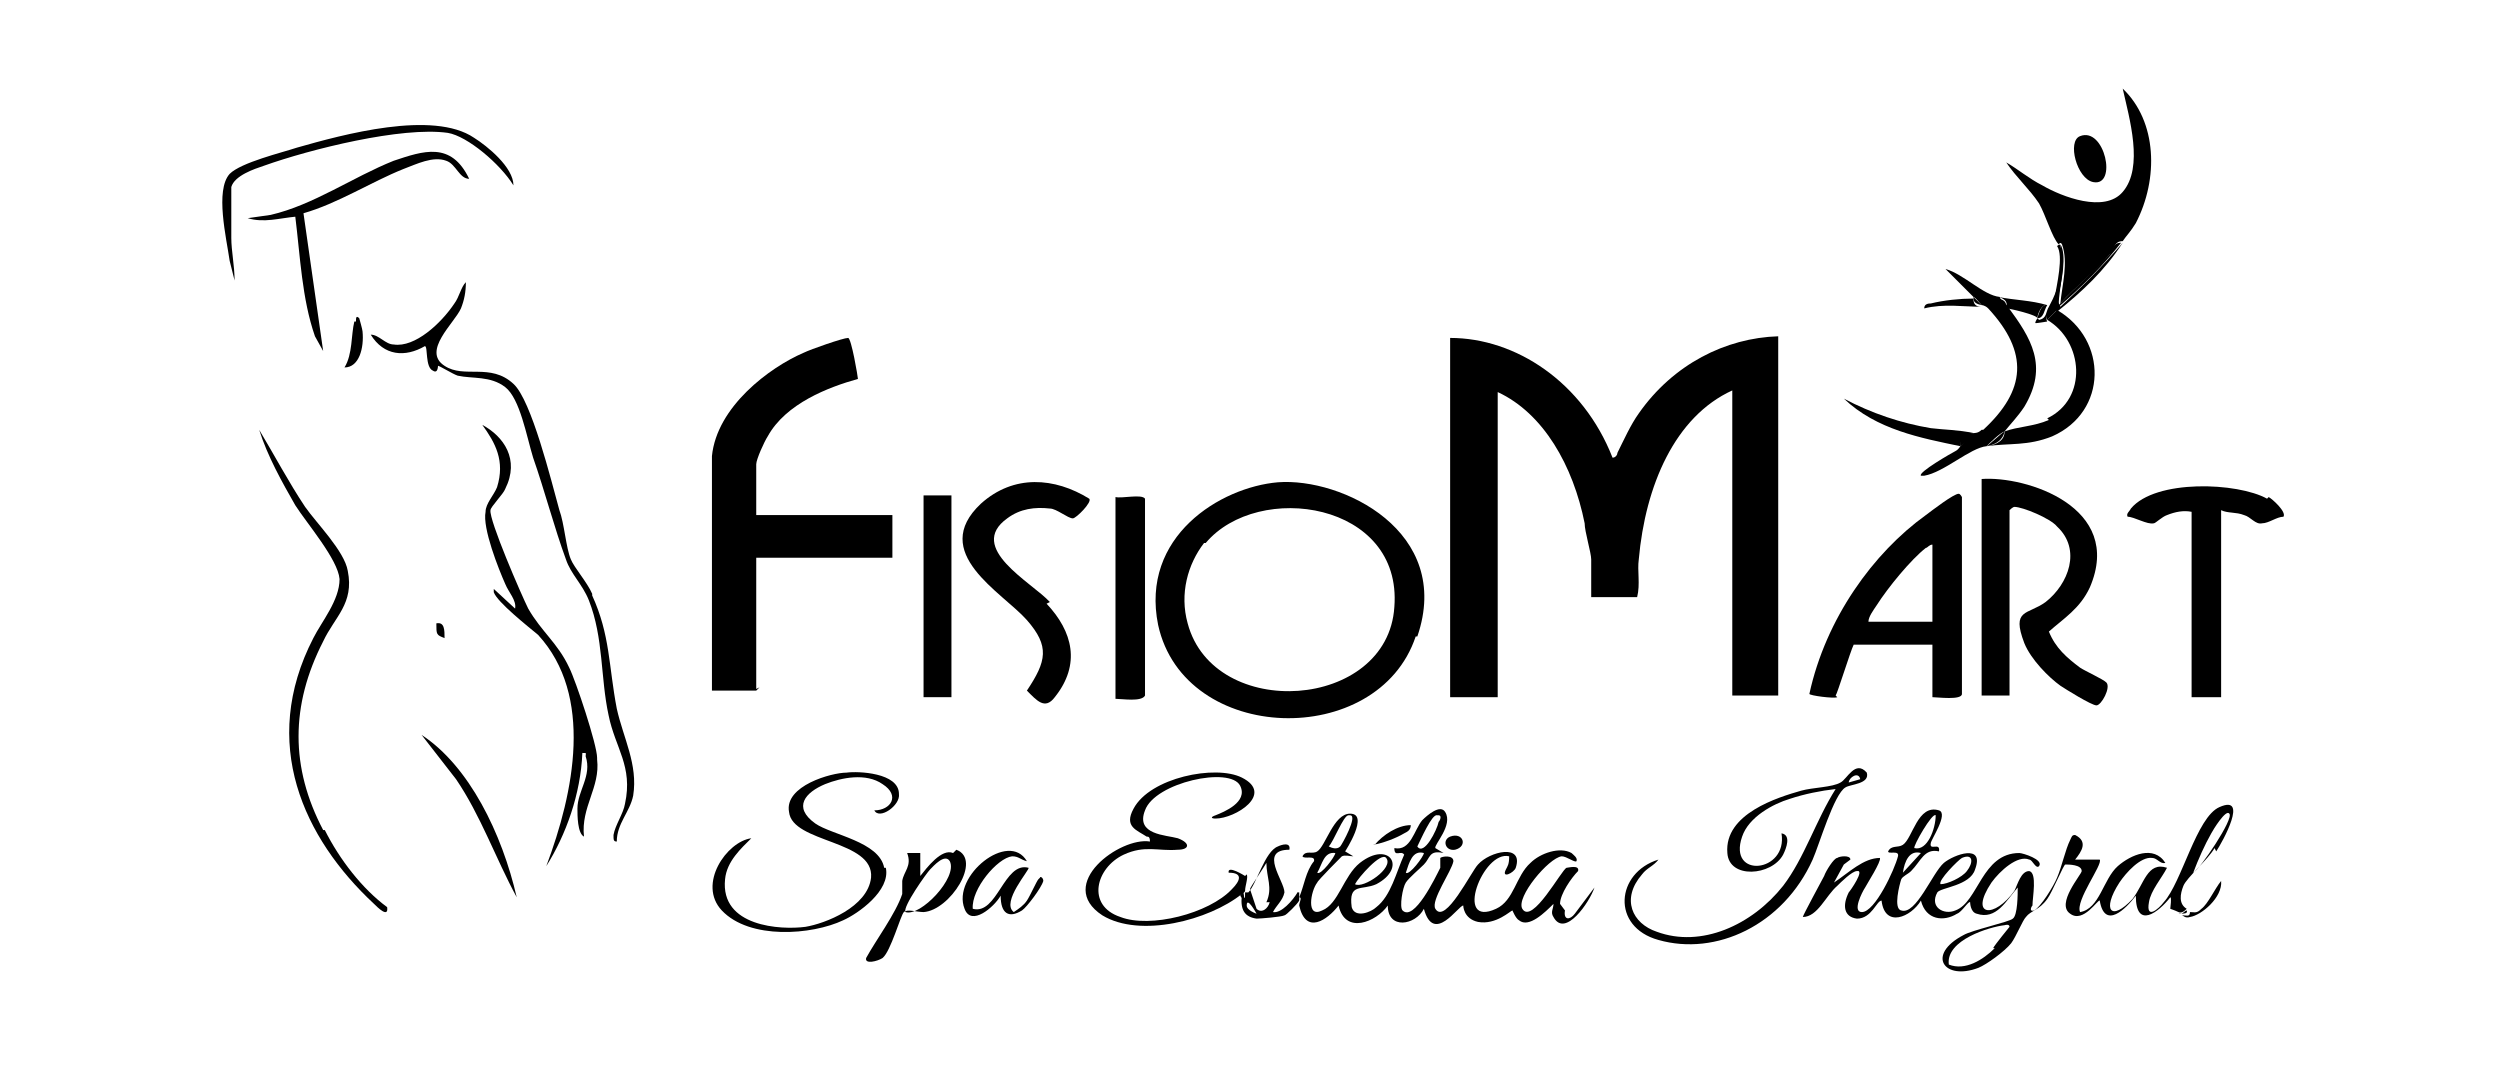 <svg xmlns="http://www.w3.org/2000/svg" id="Capa_1" viewBox="0 0 152.4 66.5"><path d="M91.3,42.5v-18.6c2.8,1.3,4.6,4.5,5.3,8,0,.5.4,1.8.4,2.2v2.3h2.8c.2-.8,0-1.6.1-2.3.4-4.5,2.2-8.7,5.7-10.3v18.6h2.8v-21.9c-3.2.1-6.4,1.7-8.5,4.7-.5.7-.9,1.6-1.3,2.4,0,.1-.1.3-.3.3-1.8-4.6-5.9-7.3-9.9-7.3v21.9h2.8Z"></path><path d="M46.1,42v-8h8.3v-2.6h-8.3v-3.1c0-.3.5-1.4.7-1.7,1.1-2,3.7-3,5.5-3.5,0-.1-.4-2.5-.6-2.5-.3,0-2.3.7-2.7.9-2.1.9-5.3,3.3-5.6,6.3v14.3h2.7s.2-.2.2-.2Z"></path><path d="M86.4,38.8c2.2-6.4-4.6-9.7-8.5-9.4-3.5.3-8.4,3.3-7.3,8.7,1.6,7.3,13.4,7.6,15.7.7ZM73.5,33.1c3.2-3.8,12-2.5,11.5,3.9-.4,6.3-11,7-12.6,1-.5-1.8,0-3.6,1-4.9Z"></path><path d="M124.7,36.7c-1.1.8-2.1.4-1.3,2.5.4,1,1.5,2.1,2.2,2.6.3.2,1.9,1.2,2.2,1.2.3,0,.9-1.1.6-1.4-.2-.2-1.3-.7-1.6-.9-.8-.6-1.5-1.2-1.9-2.2.9-.8,1.9-1.4,2.5-2.7,2.1-4.9-3.9-6.8-6.6-6.6v13.2h1.7v-11.3c0,0,.2-.2.3-.2.5,0,2.2.7,2.6,1.2,1.5,1.4.7,3.5-.7,4.6Z"></path><path d="M111.9,42.4c.1-.1.9-2.7,1.1-3.1h4.8v3.2c.3,0,1.8.2,1.8-.2v-12c0,0-.1-.2-.2-.2-.3,0-1.6,1-2,1.3-3.2,2.3-6.1,6.3-7.1,10.9,0,.1,1.5.3,1.7.2ZM114.4,36.9c.7-1.1,2.1-2.8,3-3.5.1,0,.2-.2.4-.2v4.7h-3.9c0-.3.3-.7.5-1Z"></path><path d="M133,55.8s0,0,0,0c0,0,0,0,0,0Z"></path><path d="M135.1,51.9c.4-.6,2-3.5.2-2.7-1.4.6-2.3,4.6-3.4,5.8-.3.4-1.1,1.1-.9,0,.1-.7.8-1.5,1.1-2.1-1.2-.4-1.4,1-2.1,1.9-1.3,1.4-1.9.7-.8-1,.4-.6,1.3-1.6,2-1.5.3,0,.5.4.8.3-.7-1.1-2.1-.5-2.9.2-.9.8-1.1,2.6-2.3,2.8-.3-.7,1.4-2.9,1.2-3.2h-1.5c.4-.5.8-1.1,0-1.5-.2,0-.2.1-.3.3-.3.6-.5,1.6-.8,2.3-.2.5-1,1.8-1.4,2-.3.1-.2-.2-.1-.3,0-.5.3-2-.2-2.1-.5,0-.7.8-.9,1.2-1.2,1.7-2.8,1.6-1.4-.5.5-.7,1.6-1.7,2.3-1.4.2,0,.4.6.6.4.3-.4-1-.8-1.2-.8-2.3,0-2.5,3-3.9,3.5-.7.3-1.6-.2-1.1-1.1.2-.3,2-.4,2.3-1.4.6-1.6-1.3-.9-1.9-.4-.7.6-1.7,3.2-2.6,2.9-.5-.1-.1-1.6,0-1.9.1-.2.4-.3.6-.5.6-.6.8-1.4,1.7-1.2.1-.6-.6,0-.5-.5,0-.2,1.1-1.8.5-2-1.3-.4-1.6,1.7-2.2,2.1-.3.2-.7,0-.9.4,0,.2.7-.1.6.3-.2.8-1.4,3.4-2.2,3.4-.6,0,0-1.2.2-1.5.1-.2,1-1.6.9-1.8-1,0-1.9.9-2.8,1.5l.6-1.1.4-.3c0-.3-.7-.2-.8-.1-.2,0-.7.8-.8,1.1-.1.2-1.3,2.4-1.3,2.5.9,0,1.4-1.3,2.1-1.9.2-.2.9-.9,1.2-.9.5-.1-.4,1.2-.5,1.3-.4.8-.3,1.5.5,1.6.9,0,1.2-1.1,1.5-1.1.2,1.7,1.8,1,2.4,0,.3,1.2,1.4,1.3,2.2.8.3-.1.7-.8.8-.7,0,0,0,.6.4.7,1.2.4,1.8-.8,2.5-1.6,0,.4,0,1.7-.3,1.9-.2.2-2.5.7-3,1-2.3,1.2-1.2,2.8.9,2,.5-.2,1.6-1,2-1.5.3-.4.7-1.4.9-1.6.3-.4.8-.4,1.3-1.1.3-.4,1-2.1,1.1-2.1.2,0,1,0,1,.4,0,.2-1.6,2-.7,2.6.8.6,1.7-.9,1.8-.8.3,1.8,1.6.5,2.2-.3,0,2.1,1.4,1,2.1.1.1,0,0,.6,0,.7,0,0,.3.1.5.2.2.1.4-.1.5-.2-.5-.3-.4-.9-.2-1.4.2-.5,1.5-1.6,1.9-2.3ZM134.8,50.8c.1-.2.9-1.5,1.1-1.2.3.3-1.8,3.4-2.2,3.6.3-.8.7-1.7,1.1-2.4ZM119.6,52.3c.7-.3.7.3.3.8-.3.4-1.2.8-1.6.8-.2-.2,1.1-1.5,1.3-1.6ZM118,49.7c0,.8-.5,2.2-1.3,2-.1-.1,1.1-2.2,1.3-2ZM117.1,52l-1.1,1.2c.1-.7.4-1.4,1.1-1.2ZM121.6,57.8c-.7.7-1.8,1.4-2.8,1-.2-1.5,2.5-2.3,3.4-2.4,0,0,.3-.1.3.1,0,0-.9,1.1-1,1.3Z"></path><path d="M138.2,30.4c-1.8-1-6.8-1.2-8.3.6-.1.2-.3.3-.2.5.4,0,1.2.5,1.6.4.1,0,.5-.4.8-.5.5-.2,1-.3,1.5-.2v11.3h1.8v-11.4c.4.2.9.1,1.4.3.4.1.7.6,1.1.5.4,0,.9-.4,1.3-.4.2-.3-.7-1.1-.9-1.2Z"></path><path d="M64,36.7c-1.1-1.2-5.1-3.3-2.6-5.1.8-.6,1.7-.7,2.6-.6.4,0,1.1.6,1.4.6.2,0,1.2-1,1-1.2-2.1-1.3-4.6-1.5-6.6.3-3.2,3,1.3,5.4,2.8,7.1,1.4,1.6,1.2,2.5,0,4.3.6.6,1.1,1.2,1.7.4,1.6-2,1.1-4-.5-5.7Z"></path><path d="M95.1,55.1c0-.6.7-1.6,1.1-2,.1-.4-.6-.2-.7-.2-.3.1-2.1,3.5-2.7,2.5-.4-.7,1.6-3.1,2.4-3.2.3,0,.8.4.9.3.1-.2-.2-.4-.3-.5-.7-.4-1.9,0-2.5.6-.9.8-1,2.3-2.1,2.8-2.6,1.2-.8-3.6.8-3.2,0,.5-.1.6-.2.8-.3.6.5.2.6-.1.5-1.5-1.6-1-2.3-.2-.4.4-2,3.7-2.6,2.7-.3-.5,1-2.3,1.1-2.9,0-.4-.7-.3-.8-.2,0,0,0,.4,0,.6-.3.6-1.6,3.3-2.3,2.6-.2-.2,0-1.4.2-1.7.2-.3.8-.8,1.1-1.1.4-.4.3-.9,1.2-.7l-.5-.3c-.1-.2,1.1-1.4.6-2.2-.3-.5-1.1.2-1.4.5-.5.6-.7,1.9-1.7,1.7,0,.6.4.1.6.4-.5,1.1-.8,2.5-1.7,3.2-.3.3-1.3.7-1.5,0-.2-1.5.6-1,1.5-1.4,1.9-1,.8-2.7-1-1.3-1,.8-1.3,2.5-2.3,2.9-1,.5-.7-1.2-.3-1.7,0-.1,1.5-1.6,1.5-1.6.2-.1.5,0,.7,0l-.5-.3c0,0,1.5-2.3.3-2.3-1,0-1.5,2-2,2.3-.3.2-.7-.1-.9.3.1.2.8-.1.7.3-.5.6-.6,1.5-.9,2.2.2,0,0,.3,0,.5.4,1.8,1.7.9,2.4,0,.4,1.8,2.3,1,3,0,0,1.5,1.7,1.2,2.2.2.6,2.2,2.1-.2,2.4-.2,0,0,0,.8.9,1,1.1.2,2-.7,2.1-.7,0,0,.2.5.4.6.6.5,1.6-.5,2.1-1,0,.3-.2.5,0,.8.7,1.3,2.2-.9,2.5-1.8l-1.2,1.6c-.3.4-.7.4-.6-.2ZM87.7,49.7c.2,0,.1.3,0,.4-.1.5-.9,2.1-1.3,1.5.2-.4.9-2,1.2-1.9ZM86.8,52c0,.2-.9,1.4-1.1,1.2.2-.6.4-1.4,1.1-1.2ZM84.5,52.3c.5.6-1.4,1.9-1.9,1.6.2-.4,1.6-2,1.9-1.6ZM82.3,49.7c.5,0-.5,1.8-.6,1.9-.2.2-.5.1-.7,0,.3-.3.9-1.9,1.2-1.9ZM81.4,52c0,.2-.9,1.4-1.1,1.2.3-.5.4-1.3,1.1-1.2Z"></path><path d="M125.7,14.9c.4,1.1,0,2.5-.1,3.6,1-1.1,2.1-1.9,3.1-3.1.2-.3.2-.7.7-.7.2-.3.5-.6.8-1.1,1.4-2.7,1.3-6.2-.8-8.2.4,1.8,1.3,4.8,0,6.3-1.1,1.3-3.7.3-4.9-.4-.8-.4-1.5-1-2.2-1.4.6.9,1.4,1.6,2,2.5.4.7.8,2.1,1.2,2.5,0,0,.1-.2.2,0Z"></path><path d="M36.1,36.2c-.3-.7-1.1-1.6-1.3-2.1-.3-.7-.4-2.2-.7-3-.5-1.8-1.7-6.7-2.8-7.7-1.4-1.3-3-.3-4.2-1.1-1.4-.9.6-2.6,1-3.5.2-.5.3-1,.3-1.6-.3.3-.4.9-.7,1.3-.8,1.2-2.4,2.7-3.7,2.5-.5,0-.9-.6-1.4-.6.8,1.3,2.1,1.4,3.3.7.2,0,0,1.3.5,1.5.3.2.3-.3.3-.3.1,0,.9.5,1.2.6.9.2,2,0,2.9.7.9.7,1.3,3,1.7,4.3.7,2,1.3,4.3,2,6.2.3.9,1,1.5,1.4,2.5.9,2.3.7,4.7,1.2,7,.4,2,1.5,3.1,1,5.4-.1.6-.6,1.3-.7,1.9,0,.3,0,.4.2.4,0-1.1.8-1.8,1-2.8.3-1.9-.6-3.5-1-5.3-.5-2.6-.4-4.5-1.5-6.9Z"></path><path d="M69.8,42.3v-11.9c-.2-.3-1.4,0-1.8-.1v12.3c.4,0,1.6.2,1.8-.2Z"></path><path d="M36.4,46.2c0-.8-1.3-4.7-1.7-5.5-.7-1.5-1.7-2.2-2.5-3.6-.4-.8-2.4-5.4-2.3-6,0-.2.8-1,.9-1.3.9-1.8-.1-3.2-1.4-3.9.8,1.1,1.4,2.2.9,3.8-.2.5-.7,1-.7,1.5-.2,1,.8,3.5,1.2,4.4.2.5.7,1,.6,1.5l-1.3-1.2c0,0,0,.2,0,.2.2.6,2.1,2.1,2.7,2.6,3.4,3.7,2.2,9.6.5,14.1,1.2-1.9,2.1-4.4,2.2-6.9.3,0,.2,0,.2.2.4,1.2-.5,2.1-.5,3.2,0,.4,0,1.5.4,1.7-.2-1.8,1-3,.8-4.7Z"></path><rect x="56.3" y="30.2" width="1.7" height="12.3"></rect><path d="M112.5,48c.3-.2,1.5-.2,1.3-.9-.7-.8-1.2.4-1.6.6-.5.3-1.7.3-2.4.5-1.4.4-4.7,1.4-4.5,3.8.1,1.6,2.7,1.4,3.4.1.2-.4.5-1.2-.1-1.3.4,2.4-3.3,2.8-2.4.2.4-1.2,1.9-2,2.9-2.3.9-.3,1.9-.5,2.8-.6-1.2,1.9-1.9,4.2-3.2,5.9-1.9,2.4-5,3.8-7.7,2.8-1.5-.5-2.2-2-.9-3.5.3-.4.7-.5,1-.9-2.6.8-2.9,4.1,0,4.9,3.5,1,7.6-.9,9.4-4.9.4-.9,1.3-4,2-4.4ZM113.4,47.5l-.7.2c0-.3.6-.7.7-.2Z"></path><path d="M53.9,52.9c-.3-1.6-3.2-2-4.2-2.7-1.4-1-.6-1.9.6-2.4,1-.4,2.5-.7,3.5,0,1.1.7.5,1.6-.5,1.6.3.6,1.6-.3,1.5-1,0-1.3-2.5-1.4-3.2-1.3-.9,0-3.8.8-3.5,2.4.2,1.9,5.2,1.7,5,4-.2,1.8-2.8,2.8-4,3-1.5.2-5.2,0-4.9-2.9.1-1.1,1-1.9,1.6-2.5-1.5.2-3.3,2.8-1.8,4.4,1.7,1.8,5.5,1.5,7.4.6.9-.4,2.9-1.8,2.6-3.2Z"></path><path d="M19.7,50.6c-2-3.8-2-7.6,0-11.5.7-1.5,1.9-2.3,1.5-4.3-.2-1.2-1.9-2.9-2.6-3.9-1-1.5-1.9-3.2-2.8-4.7.5,1.6,1.4,3.2,2.2,4.6.7,1.1,2.6,3.3,2.7,4.5,0,1.3-1.1,2.6-1.6,3.6-3.3,6.4-.6,12.2,3.7,16.2.2.2.9.9.8.2-1.5-1.1-2.9-2.9-3.8-4.7Z"></path><path d="M75.9,53.4c0,0-1.1-.7-1-.2.9,0,.7.5.2,1-1.4,1.5-5,2.4-6.8,1.7-2.1-.7-1.5-3,.2-3.8,1.3-.6,2.1-.2,3.3-.3.7,0,.8-.4,0-.7-.7-.2-2.6-.2-2-1.7.6-1.7,5.2-2.7,5.8-1.5.5,1-1,1.6-1.5,1.8-.3.1-.3.2,0,.2,1.2,0,3.6-1.5,1.6-2.5-1.6-.8-5.6,0-6.6,1.9-.6,1.1.2,1.3.8,1.7.1,0,.2,0,.2.3-1.8-.3-5.8,2.6-2.9,4.5,2.3,1.4,6.5.3,8.5-1.3,0,0,.2-.1.2-.2,0-.3.2-.8.1-1Z"></path><path d="M120.8,26.2c-.2.2-.4.2-.5.2-.3.2-.5.5-.8.8,0,0-.1.2-.3.3-.2.1-2.3,1.3-2.1,1.5,0,0,.1,0,.2,0,1.2-.2,2.8-1.7,3.8-1.8.2-.2.8-.8,1.1-.9.4-.5.8-.9,1.2-1.5,1.5-2.5.4-4.2-1-6.1-.1-.2-.4-.3-.5-.6-1-.1-2.2-1.4-3.3-1.7l1.7,1.7c.2.1.3.3.5.5,0,0,.2,0,.4.2,2.5,2.7,2.3,5-.3,7.4Z"></path><path d="M124.9,25.6c-.9.4-1.9.4-2.7.7,0,.5-.4.8-1.1.9,1.4-.2,2.5,0,4-.6,3.4-1.5,3.4-5.9.3-7.7-.3.3-.5.5-.6.6,2.2,1.3,2.5,4.8,0,6Z"></path><path d="M122.2,26.3c-.2.1-.8.7-1.1.9.6-.1,1-.4,1.1-.9Z"></path><path d="M14.1,11.4c.2-.7,1.4-1.1,2-1.3,2.8-1,8.4-2.4,11.2-2,1.2.2,3.2,1.9,4,3.2,0-1.1-1.6-2.4-2.4-2.9-2.5-1.7-8-.2-10.8.6-.9.3-3.4.9-4.1,1.6-.9,1-.2,3.9,0,5.3l.3,1.2c0-.9-.2-1.8-.2-2.6,0-.6,0-2.5,0-3Z"></path><path d="M18,13.2c.3,2.4.4,5,1.2,7.3l.5.9-1.2-8.4c2.1-.6,4.1-1.9,6.1-2.7.8-.3,1.8-.8,2.6-.5.6.2.8,1.1,1.4,1.1-1.1-2.3-2.8-1.7-4.6-1.1-2.5,1-4.9,2.7-7.5,3.3l-1.4.2c1,.3,1.9,0,3-.1Z"></path><path d="M58.1,52c-.7-.3-1.6.9-2,1.4v-1.4c.1,0-.8,0-.8,0,.3.8-.2,1.1-.3,1.7,0,.2,0,.4,0,.8-.4,1.2-1.6,2.8-2.2,3.9-.1.4.7.2,1,0,.5-.4,1.1-2.6,1.3-2.8.2-.2.8,0,1.2,0,1.6-.1,3.6-3.2,2-3.8ZM55.2,55.6c-.2-.3,1.3-2.4,1.5-2.6.2-.2.9-1,1.2-.5.5,1-1.8,3.4-2.7,3.1Z"></path><path d="M63.3,53.6c-.1.1-.5,1-.7,1.3-.2.3-.5.5-.8.7-.8-.6,1-2.6.9-2.7-1.5-.4-1.9,2.9-3.4,2.5-.1-1.2,1.5-3.1,2.4-3.2.4,0,.5.2.9.3-1.1-1.9-4.6.9-3.8,2.9.4,1.1,1.8-.1,2.2-.8,0,1.1.5,1.4,1.3.9.3-.2,1.2-1.4,1.3-1.8,0-.2-.2-.3-.2-.2Z"></path><path d="M25.7,44.8l2.1,2.7c1.5,2.2,2.4,4.8,3.7,7.2-.9-3.9-2.9-8-5.8-9.9Z"></path><path d="M79.1,54.4c-.3.5-1,1.3-1.5,1.2.2-.4.6-.7.7-1.2,0-.7-1.6-2.6.3-2.6.1-.5-.5-.3-.7-.2-.8.3-1.3,2.3-1.8,2.8,0,0-.2,0-.2,0,0,.4,0,.4-.2.2-.1.9.2,1.3.9,1.4.2,0,1.5-.1,1.7-.2.1,0,.8-.7.9-.9,0,0,0-.2,0-.5ZM76.6,55.7c0,0-.6-.2-.6-.5,0-.6.6.5.6.5ZM77.4,55c-.1.4-.5.7-.8.4,0,0-.4-1.2-.4-1.2,0-.1.9-1.4,1-1.6,0,.9.4,1.5,0,2.4Z"></path><path d="M79.1,54.4c0,.2,0,.4,0,.5,0-.1.2-.4,0-.5Z"></path><path d="M75.8,54.4s-.1,0-.2.2c.2.3.3.3.2-.2Z"></path><path d="M120.3,26.4c-.9-.2-1.8-.2-2.6-.3-1.8-.3-3.6-.9-5.3-1.8,2,1.9,4.7,2.4,7.1,2.9,0-.6.5-.7.8-.8Z"></path><path d="M119.5,27.2c.4-.3.6-.5.8-.8-.4,0-.9.2-.8.8Z"></path><path d="M127.6,11.1c1.5.3.7-3.4-.8-2.8-.8.3-.2,2.6.8,2.8Z"></path><path d="M124.2,19.4c0,0-.2.3-.1.3.1,0,.7-.1.7-.1-.2-.3.3-1,.6-.6,1.5-1.2,2.9-2.5,4-4.2-1.2,1.4-2.5,2.7-3.8,3.9l-.2-.4c.3-1.1.6-2.8.2-3.4.2,1.6,0,2.5-.7,3.8-.2.3-.1.7-.6.8Z"></path><path d="M125.3,18.3l.2.4c1.4-1.2,2.7-2.5,3.8-3.9-.5,0-.5.4-.7.7-1,1.1-2.1,2-3.1,3.1,0-1.1.5-2.5.1-3.6,0-.2-.2,0-.2,0,.4.6,0,2.3-.2,3.4Z"></path><path d="M124.8,19.5c0,0,.3-.3.6-.6-.3-.4-.8.3-.6.6Z"></path><path d="M122.3,18.8c.2,0,1.9.4,1.9.6,0-.3.3-.9.6-.8-1-.3-2-.3-3-.5.4.1.6.3.5.6Z"></path><path d="M122.3,18.8c0-.3,0-.5-.5-.6,0,.3.3.4.5.6Z"></path><path d="M124.2,19.4c.4,0,.4-.5.6-.8-.3-.1-.5.4-.6.8Z"></path><path d="M21.6,19.6c-.2.8-.1,2-.6,2.8.9,0,1.2-1.2,1.1-2.2,0-.1-.2-.8-.2-.8-.2-.2-.2,0-.2.2Z"></path><path d="M120.3,18.2c-.8,0-1.8.1-2.6.3-.1,0-.4,0-.4.3,1.2-.3,2.4-.1,3.5-.1-.4,0-.5-.2-.5-.5Z"></path><path d="M120.8,18.6c-.2-.2-.3-.3-.5-.5,0,.2,0,.4.5.5Z"></path><path d="M83.7,51.5c.6-.1,1.4-.4,1.9-.7.2-.1.4-.2.4-.5-.8,0-1.7.6-2.2,1.2Z"></path><path d="M133,55.8c.1,0,.2.2.5.1.7-.1,2-1.2,1.9-2.2-.4.5-.8,1.4-1.2,1.7-.3.3-.4.2-.7.2,0,.3-.2.2-.4.2Z"></path><path d="M132.9,55.7s0,0,0,0c.2,0,.5,0,.4-.2-.1,0-.3.3-.5.2Z"></path><path d="M88.7,51.8c.8-.2.5-1.1-.3-.8-.5.2-.3.9.3.8Z"></path><path d="M26.6,38c0,.7,0,.7.5.9,0-.5,0-1-.5-.9Z"></path></svg>
